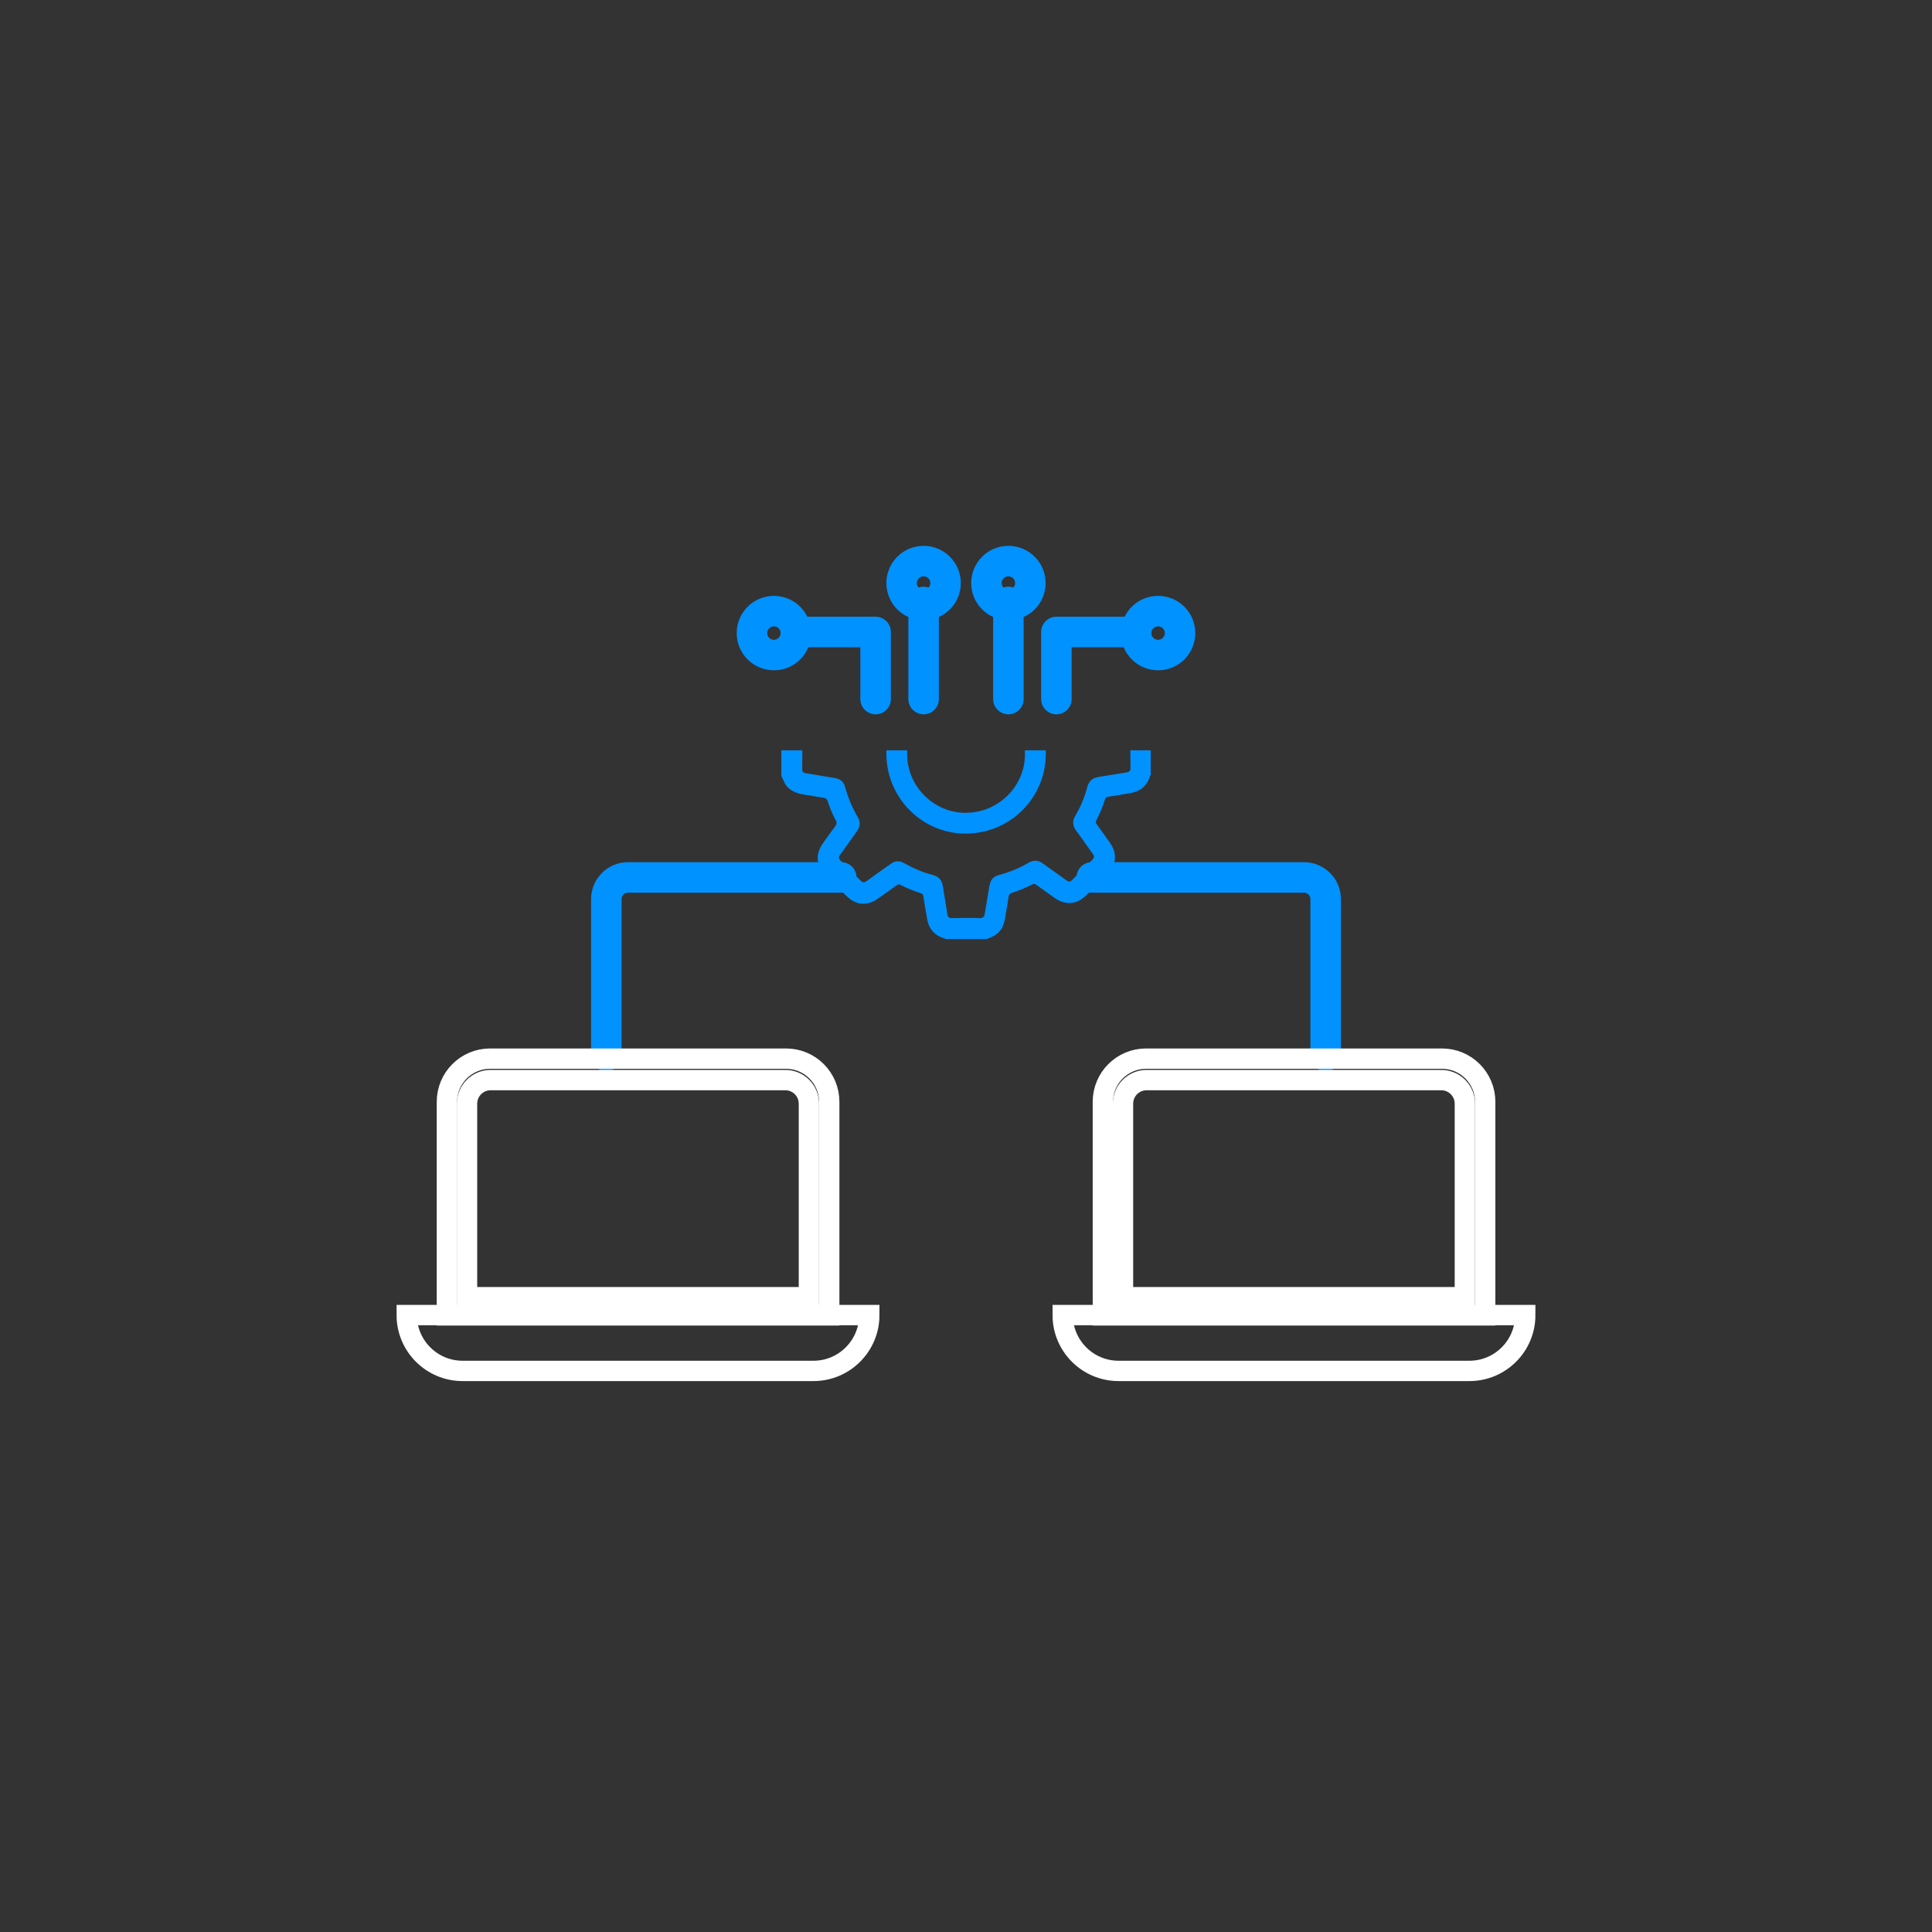 <?xml version="1.0" encoding="UTF-8"?>
<svg id="Layer_1" data-name="Layer 1" xmlns="http://www.w3.org/2000/svg" xmlns:xlink="http://www.w3.org/1999/xlink" viewBox="0 0 190 190">
  <rect x="0" y="0" width="190" height="190" fill="#333333" stroke="none"/>
  <defs>
    <style>
      .cls-1 {
        stroke: #fff;
        stroke-miterlimit: 10;
        stroke-width: 2px;
      }

      .cls-1, .cls-2, .cls-3 {
        fill: none;
      }

      .cls-4 {
        clip-path: url(#clippath);
      }

      .cls-2, .cls-5 {
        stroke-width: 0px;
      }

      .cls-3 {
        stroke: #0092ff;
        stroke-linecap: round;
        stroke-linejoin: round;
        stroke-width: 3px;
      }

      .cls-5 {
        fill: #0092ff;
      }
    </style>
    <clipPath id="clippath">
      <rect class="cls-2" x="73.45" y="73.79" width="43.09" height="19.42"/>
    </clipPath>
  </defs>
  <rect class="cls-2" width="190" height="190"/>
  <g>
    <g class="cls-4">
      <g>
        <path class="cls-5" d="M98.61,91.08c.23-.47.26-.98.35-1.47.09-.48.16-.95.23-1.43.03-.2.1-.31.31-.37.69-.21,1.35-.5,1.99-.82.17-.09.29-.08.44.04.59.43,1.19.86,1.79,1.28,1.04.73,2.14.66,3.06-.22.73-.71,1.45-1.43,2.16-2.16.86-.9.94-2.01.23-3.03-.43-.61-.86-1.21-1.3-1.82-.1-.13-.14-.24-.05-.41.34-.66.63-1.35.85-2.05.06-.17.15-.24.32-.27.74-.11,1.47-.23,2.2-.36.94-.16,1.58-.69,1.89-1.6.02-.06,0-.15.09-.17v-4.05c-.19-.62-.48-1.17-1.05-1.52-.51-.32-1.1-.34-1.66-.45-.48-.09-.95-.16-1.43-.23-.18-.03-.29-.09-.35-.28-.22-.7-.5-1.37-.84-2.02-.09-.18-.05-.3.05-.44.42-.58.84-1.17,1.26-1.76.76-1.07.67-2.18-.24-3.11-.69-.7-1.38-1.4-2.08-2.08-.92-.9-2.03-.99-3.08-.25-.59.41-1.18.83-1.76,1.26-.17.13-.3.16-.5.05-.66-.35-1.35-.63-2.06-.85-.21-.06-.27-.18-.3-.37-.12-.77-.23-1.54-.39-2.3-.2-.94-.78-1.54-1.73-1.75-.03,0-.05-.04-.07-.06h-3.98c-.47.17-.94.35-1.28.75-.31.36-.49.77-.57,1.24-.12.73-.25,1.47-.37,2.2-.03.19-.11.3-.31.37-.68.22-1.35.5-1.98.84-.17.09-.29.08-.44-.04-.58-.43-1.16-.85-1.75-1.27-1.06-.76-2.18-.67-3.11.24-.71.69-1.41,1.39-2.11,2.1-.88.9-.97,2.01-.25,3.05.42.61.86,1.22,1.3,1.82.12.16.15.28.05.47-.34.64-.6,1.31-.81,1.99-.06.2-.17.27-.37.3-.72.11-1.45.22-2.17.36-.92.17-1.56.69-1.86,1.59-.02.06,0,.15-.09.17v4.12c.19.35.29.73.56,1.04.47.51,1.07.7,1.73.8.62.1,1.23.21,1.85.3.23.03.36.14.43.37.2.64.46,1.26.78,1.85.12.21.11.37-.04.57-.42.55-.82,1.13-1.22,1.69-.76,1.07-.67,2.18.24,3.11.68.69,1.37,1.38,2.06,2.06.95.94,2.05,1.03,3.13.26.61-.43,1.21-.86,1.82-1.3.13-.09.23-.12.38-.04.64.33,1.3.61,1.99.82.23.07.24.22.27.4.12.73.23,1.47.37,2.2.17.91.7,1.52,1.59,1.82.06.02.15,0,.18.09h4.05c.69-.22,1.28-.56,1.62-1.25ZM97.31,87.07c-.14.92-.32,1.84-.46,2.76-.05.32-.15.47-.51.46-.91-.03-1.82-.02-2.73,0-.28,0-.4-.1-.44-.37-.14-.91-.3-1.82-.44-2.73-.09-.6-.38-.98-.99-1.14-.98-.25-1.89-.65-2.78-1.14-.21-.12-.42-.22-.68-.2-.28-.01-.51.12-.73.28-.77.55-1.55,1.09-2.31,1.65-.25.18-.41.17-.63-.06-.63-.66-1.28-1.3-1.93-1.93-.21-.2-.23-.36-.05-.6.55-.75,1.08-1.52,1.63-2.28.34-.46.38-.92.09-1.42-.54-.92-.95-1.9-1.23-2.93-.14-.52-.47-.82-1.01-.9-.95-.15-1.89-.33-2.83-.47-.29-.04-.4-.16-.39-.46.02-.92.02-1.85,0-2.77,0-.28.08-.41.36-.45.9-.14,1.79-.31,2.69-.44.64-.09,1.02-.4,1.18-1.04.25-.99.63-1.93,1.15-2.81.3-.51.26-.97-.09-1.44-.56-.75-1.08-1.53-1.63-2.28-.18-.25-.19-.41.04-.63.67-.64,1.32-1.29,1.96-1.96.2-.2.34-.22.57-.05.76.56,1.54,1.1,2.3,1.66.46.34.92.37,1.42.08.9-.53,1.85-.94,2.86-1.21.58-.15.89-.52.98-1.12.13-.9.3-1.79.44-2.69.05-.32.16-.46.52-.45.91.03,1.82.02,2.73,0,.28,0,.39.1.44.37.15.96.32,1.91.48,2.87.08.5.36.81.84.94,1.1.29,2.14.72,3.13,1.29.45.26.88.21,1.29-.1.77-.56,1.56-1.11,2.33-1.68.22-.16.37-.17.57.04.65.67,1.31,1.33,1.98,1.98.2.2.21.35.04.58-.55.75-1.07,1.53-1.63,2.28-.36.49-.39.96-.08,1.48.53.89.92,1.84,1.18,2.83.15.58.5.88,1.08.97.91.14,1.82.31,2.73.44.32.05.44.17.43.5-.02.9-.02,1.8,0,2.7,0,.31-.1.44-.41.49-.91.13-1.82.3-2.73.44-.59.09-.95.39-1.11.98-.26,1-.65,1.95-1.18,2.83-.31.52-.27.99.09,1.48.56.75,1.08,1.52,1.63,2.28.17.23.15.38-.05.58-.67.65-1.33,1.31-1.98,1.98-.2.21-.35.19-.57.03-.75-.55-1.53-1.08-2.28-1.63-.47-.35-.93-.39-1.45-.09-.91.54-1.88.93-2.9,1.2-.53.14-.83.46-.91,1Z"/>
        <path class="cls-5" d="M102.85,74.15c0-4.31-3.54-7.86-7.85-7.85-4.34.02-7.86,3.55-7.83,7.86.03,4.35,3.56,7.86,7.86,7.82,4.34-.04,7.81-3.52,7.82-7.84ZM95.01,79.94c-3.18.01-5.81-2.61-5.8-5.8,0-3.18,2.57-5.75,5.77-5.8,3.16-.04,5.8,2.58,5.82,5.78.03,3.17-2.59,5.8-5.79,5.81Z"/>
      </g>
    </g>
    <g>
      <g>
        <line class="cls-3" x1="99.17" y1="68.75" x2="99.17" y2="59.2"/>
        <circle class="cls-3" cx="99.17" cy="57.34" r="2.16"/>
        <circle class="cls-3" cx="113.89" cy="62.26" r="2.16"/>
        <polyline class="cls-3" points="111.73 62.15 103.89 62.15 103.89 68.75"/>
      </g>
      <g>
        <line class="cls-3" x1="90.83" y1="68.75" x2="90.83" y2="59.2"/>
        <circle class="cls-3" cx="90.83" cy="57.34" r="2.16"/>
        <circle class="cls-3" cx="76.11" cy="62.26" r="2.16"/>
        <polyline class="cls-3" points="78.27 62.15 86.11 62.15 86.11 68.75"/>
      </g>
    </g>
    <path class="cls-3" d="M107.37,86.29h20.87c1.17,0,2.13.95,2.13,2.13v15.42"/>
    <path class="cls-3" d="M59.63,103.84v-15.42c0-1.17.95-2.13,2.13-2.13h20.97"/>
    <g>
      <g>
        <path class="cls-1" d="M74.96,104.11h2.34c2.35,0,4.25,1.9,4.25,4.25v21h-37.6v-21c0-2.35,1.9-4.25,4.25-4.25h26.9"/>
        <path class="cls-1" d="M40,129.33h45.49c0,3.03-2.46,5.49-5.49,5.49h-34.51c-3.03,0-5.49-2.46-5.49-5.49h0Z"/>
        <path class="cls-1" d="M74.77,106.22h2.46c1.28,0,2.32,1.04,2.32,2.32v19.03h-33.62v-19.03c0-1.28,1.04-2.32,2.32-2.32h26.93"/>
      </g>
      <g>
        <path class="cls-1" d="M139.47,104.11h2.34c2.35,0,4.25,1.9,4.25,4.25v21h-37.6v-21c0-2.35,1.9-4.25,4.25-4.25h26.9"/>
        <path class="cls-1" d="M104.51,129.33h45.49c0,3.03-2.46,5.49-5.49,5.49h-34.51c-3.03,0-5.49-2.46-5.49-5.49h0Z"/>
        <path class="cls-1" d="M139.28,106.22h2.46c1.28,0,2.32,1.04,2.32,2.32v19.03h-33.62v-19.03c0-1.28,1.04-2.32,2.32-2.32h26.93"/>
      </g>
    </g>
  </g>
</svg>